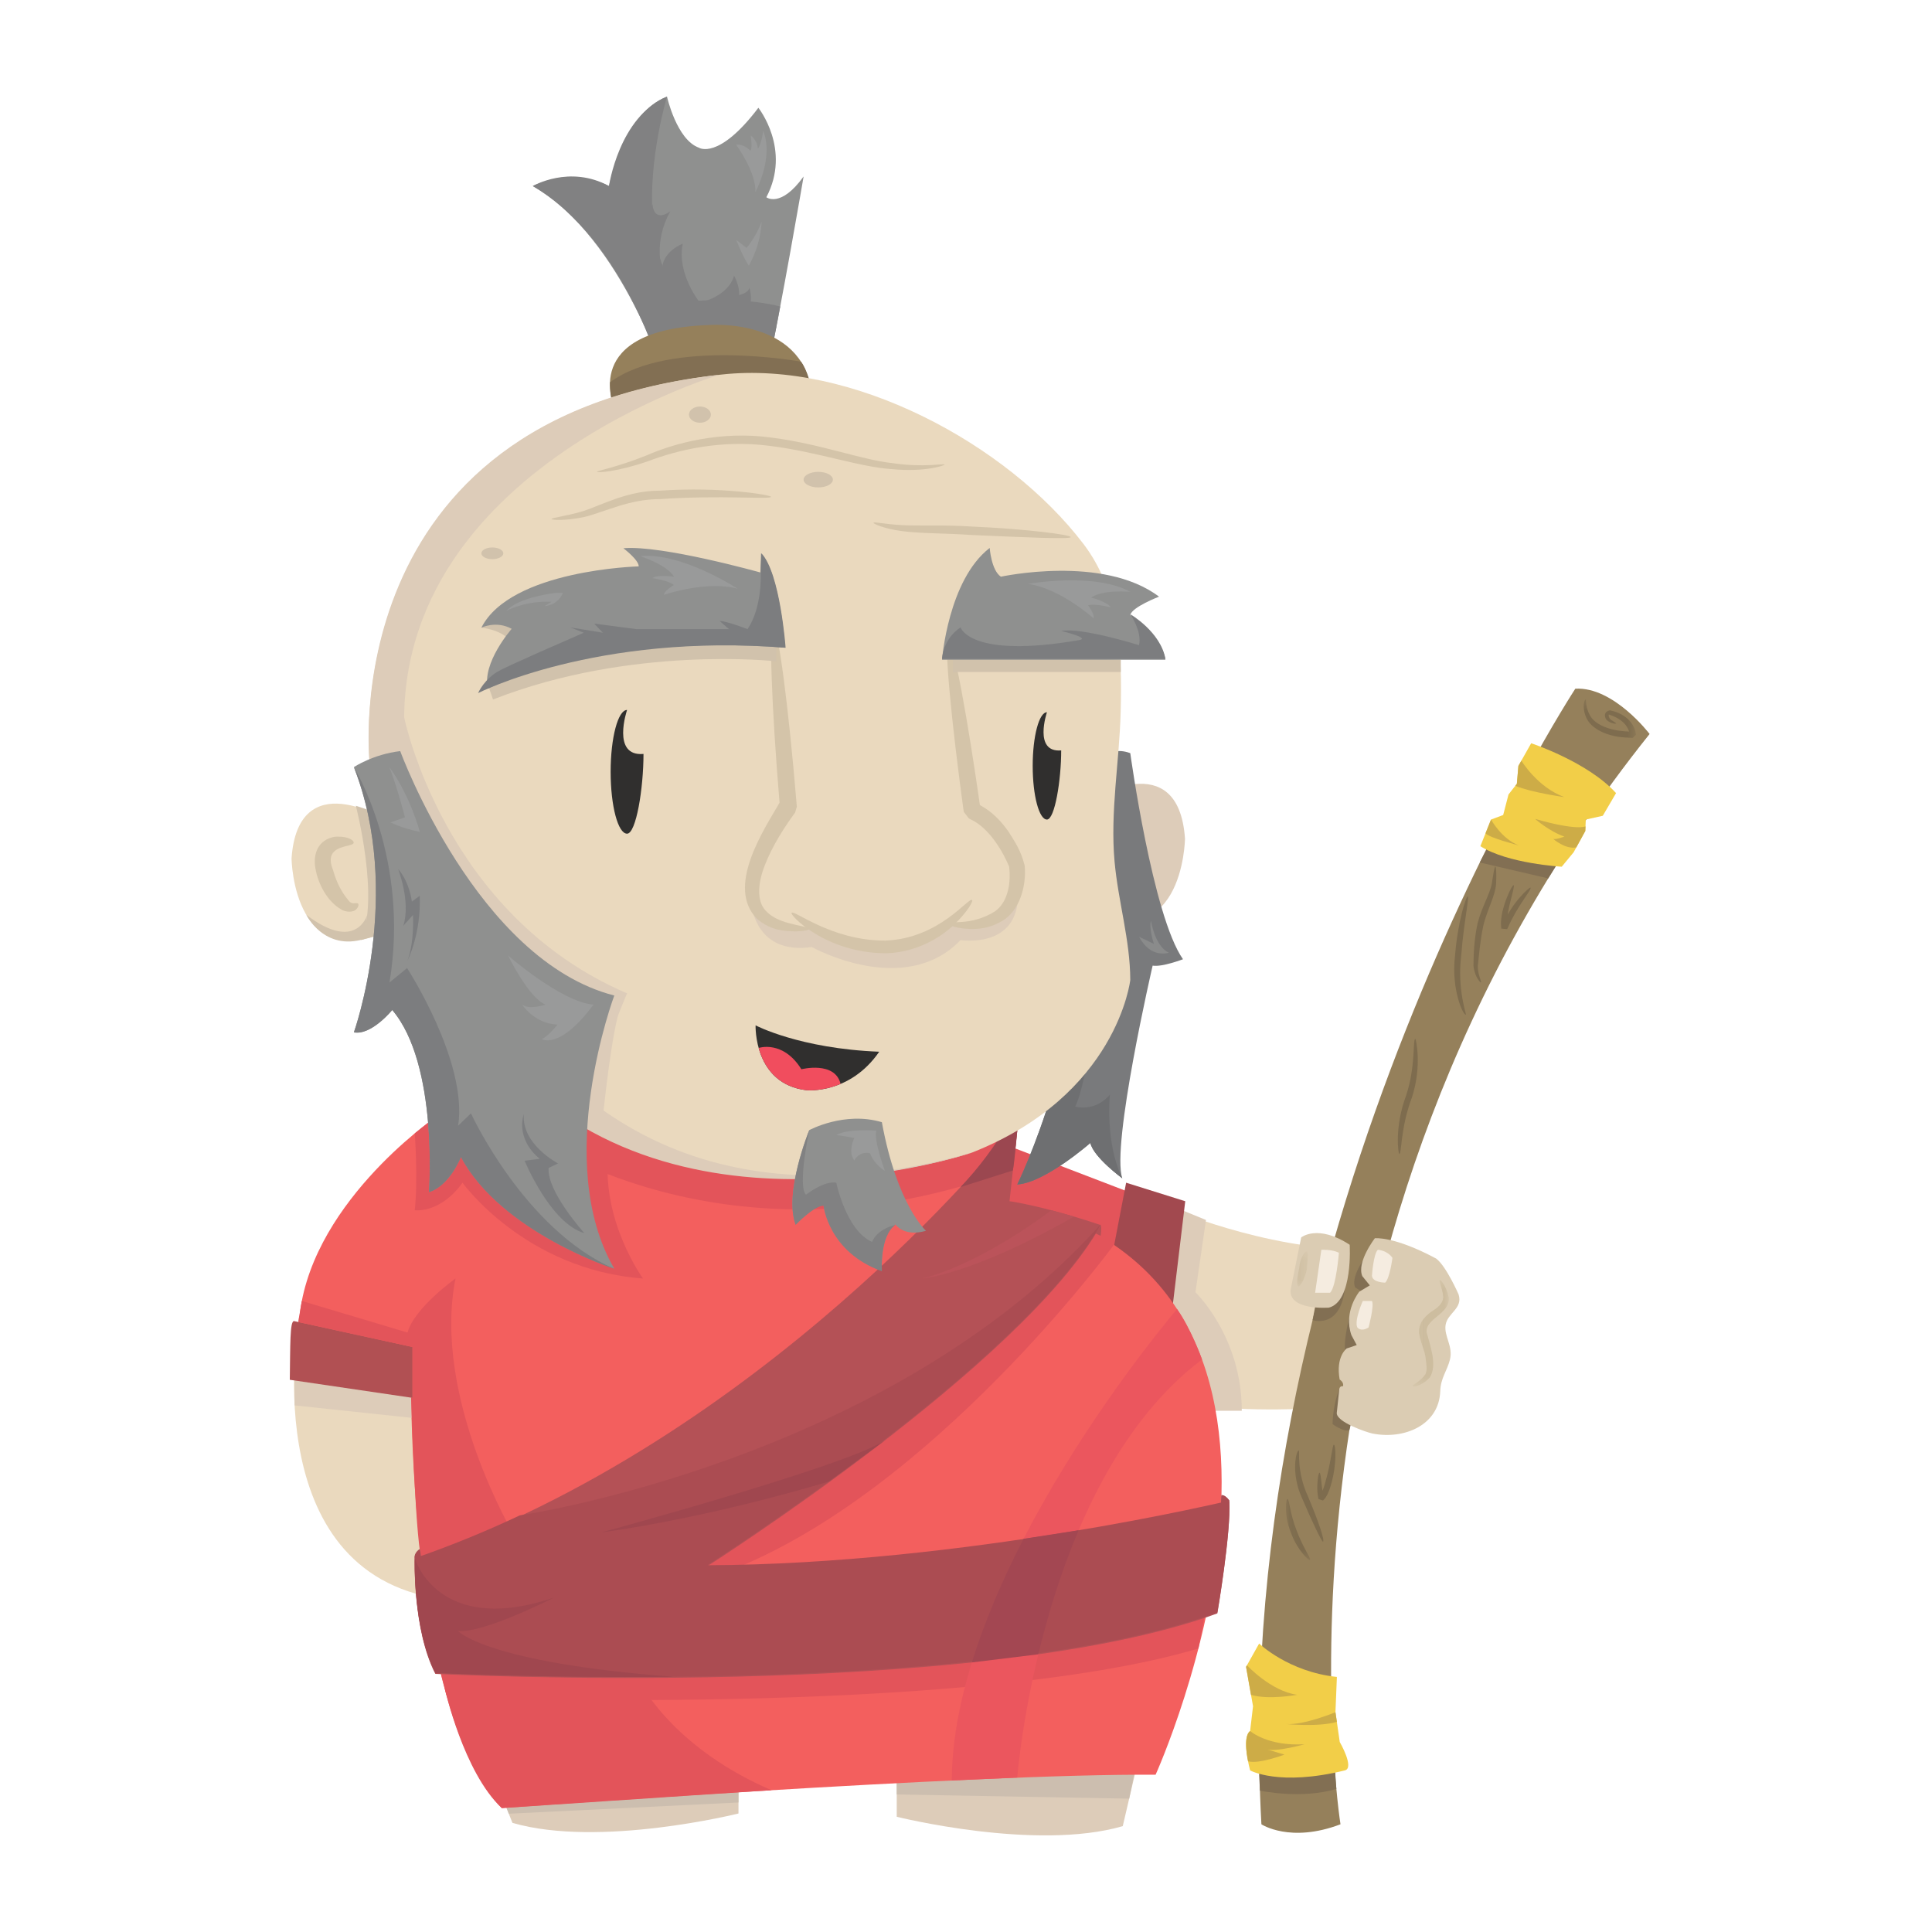 <svg width="200" height="200" viewBox="0 0 200 200" fill="none" xmlns="http://www.w3.org/2000/svg">
<path d="M30.946 136.378C30.946 136.378 26.349 161.861 44.709 165.372V138.887L30.946 136.378Z" fill="#EAD9BE"/>
<path d="M120.873 124.991C120.873 124.991 130.879 129.325 140.51 129.325L137.193 145.752C137.193 145.752 128.364 146.279 124.19 145.373L115.308 137.566L120.873 124.991Z" fill="#EAD9BE"/>
<path d="M76.447 182.78V187.732C76.447 187.732 62.078 191.324 53.049 188.703L51.496 184.819L76.447 182.78Z" fill="#DDCCB9"/>
<path d="M92.829 183.12V188.071C92.829 188.071 107.198 191.664 116.227 189.042L117.781 182.392L92.829 183.12Z" fill="#DDCCB9"/>
<path d="M124.842 126.291L123.753 133.776C123.753 133.776 128.553 138.357 128.549 146.041H125.316L120.998 134.405L121.671 124.994L124.842 126.291Z" fill="#DDCCB9"/>
<path d="M105.103 118.888L117.584 123.676L116.096 130.555L103.032 126.834L105.103 118.888Z" fill="#E3545A"/>
<path d="M116.577 122.433L122.696 124.351L121.125 137.415L114.262 134.521L116.577 122.433Z" fill="#A2494F"/>
<path d="M92.829 185.762L116.892 186.196L117.781 181.823L92.829 182.756V185.762Z" fill="#CCBEAF"/>
<path d="M76.447 186.592L52.67 187.755L51.496 184.656L76.447 182.78V186.592Z" fill="#CCBEAF"/>
<path d="M44.898 115.806C44.898 115.806 31.666 124.941 30.946 137.03C30.946 137.03 36.181 139.588 42.549 139.931C42.549 139.931 41.721 176.536 51.943 187.172C51.943 187.172 100.703 183.58 119.627 183.719C119.627 183.719 142.557 133.025 104.432 124.323L105.305 115.806C105.305 115.806 48.489 110.742 44.898 115.806Z" fill="#F35F5E"/>
<path d="M30.477 142.569L30.498 145.488L42.604 146.773L42.568 143.971L30.477 142.569Z" fill="#DDCCB9"/>
<path d="M42.702 139.441V144.705L30 142.834C30.054 139.28 30 136.757 30.434 136.757L42.702 139.441Z" fill="#B15053"/>
<path d="M75.415 162.638C96.582 154.452 115.308 128.862 115.308 128.862C115.308 128.862 113.627 127.401 112.552 127.579L71.942 161.176L71.446 164.539L75.415 162.638Z" fill="#E3545A"/>
<path d="M163.076 71.293C163.076 71.293 127.109 126.339 130.581 188.849C130.581 188.849 133.558 190.833 138.767 188.849C138.767 188.849 129.093 128.075 170.766 75.983C170.766 75.983 167.046 71.068 163.076 71.293Z" fill="#95805B"/>
<path d="M135.879 136.659C135.879 136.659 138.696 137.617 139.216 133.467L136.272 134.607L135.879 136.659Z" fill="#826F53"/>
<path d="M141.071 130.508C141.071 130.508 139.832 132.333 140.289 133.282L141.767 134.197L142.541 132.353L141.071 130.508Z" fill="#826F53"/>
<path d="M139.774 135.938C139.774 135.938 138.556 140.569 139.717 140.27C139.891 140.225 142.306 139.916 142.306 139.916L139.774 135.938Z" fill="#826F53"/>
<path d="M138.643 143.811C138.643 143.811 137.992 145.269 137.945 147.423C137.945 147.423 139.167 148.318 139.691 148.031L139.902 147.181L138.643 143.811Z" fill="#826F53"/>
<path d="M130.345 183.618L130.428 185.363C130.428 185.363 134.657 186.291 138.339 185.189L138.189 183.07L130.345 183.618Z" fill="#826F53"/>
<path d="M153.999 87.725L153.189 89.283L160.271 90.934L161.267 89.33L153.999 87.725Z" fill="#826F53"/>
<path d="M158.508 76.941C158.508 76.941 164.346 78.86 167.293 82.102L165.92 84.448L164.16 84.84L164.11 86.022L162.9 88.229L161.67 89.722C161.67 89.722 156.082 89.407 153.248 87.597L154.35 84.84L155.609 84.369L156.16 82.244L157.026 81.137L157.184 79.286L158.508 76.941Z" fill="#F2CE48"/>
<path d="M139.222 183.27C132.396 184.951 129.411 183.27 129.411 183.27C129.411 183.27 128.468 179.793 129.411 179.195L129.713 176.629L128.992 172.554L130.345 170.139C130.345 170.139 133.413 173.084 138.394 173.595L138.246 177.246L138.691 180.33C138.691 180.33 140.247 183.018 139.222 183.27Z" fill="#F2CE48"/>
<path d="M134.698 128.099C134.698 128.099 136.402 126.689 139.72 128.858C139.72 128.858 140.08 134.722 137.568 135.366C137.568 135.366 133.406 135.692 133.604 133.522L134.698 128.099Z" fill="#DBCCB3"/>
<path d="M148.682 130.293C144.302 127.941 142.324 128.184 142.324 128.184C142.324 128.184 140.417 130.653 141.026 132.105L141.801 133.061L140.716 133.712C140.716 133.712 139.033 135.753 139.9 138.217L140.448 139.241L139.409 139.592C139.409 139.592 138.252 140.425 138.681 142.809C138.681 142.809 139.143 143.079 139.028 143.503C139.028 143.503 138.682 143.435 138.643 143.811C138.643 143.811 138.383 146.25 138.383 146.255C138.306 147.204 141.49 148.281 142.072 148.397C145.327 149.048 148.975 147.558 149.096 144C149.142 142.639 149.789 141.946 150.095 140.76C150.453 139.376 149.463 138.323 149.648 137.157C149.844 135.916 151.456 135.469 150.994 134.001C150.994 134.001 149.726 131.09 148.682 130.293Z" fill="#DBCCB3"/>
<path d="M54.496 117.278C54.496 117.278 75.087 132.226 104.867 121.04L105.539 114.961C105.539 114.961 74.175 125.546 58.795 110.828L54.496 117.278Z" fill="#E3545A"/>
<path d="M53.252 158.983C53.252 158.983 44.709 144.671 47.153 132.352C47.153 132.352 42.887 135.387 42.185 137.945L31.246 134.675L30.871 136.852L42.702 139.441V144.705H42.558C42.558 144.705 42.983 158.73 43.587 161.176L53.252 158.983Z" fill="#E3545A"/>
<path d="M45.647 173.307L46.287 175.691C46.287 175.691 99.822 177.85 124.058 170.652L124.861 166.404C124.861 166.404 52.614 173.207 45.647 173.307Z" fill="#E3545A"/>
<path d="M103.885 117.83C103.885 117.83 78.983 148.973 42.931 161.406C42.931 161.406 42.702 168.694 45.064 173.28C45.064 173.28 101.159 176.136 126.019 167.02C126.019 167.02 127.436 158.745 127.259 155.444C127.259 155.444 99.874 162.033 73.219 162.135C73.219 162.135 105.865 141.33 113.956 126.827C113.956 126.827 109.03 125.092 104.506 124.34L105.305 117.043L103.885 117.83Z" fill="#B45156"/>
<path d="M113.956 126.827C114.074 127.075 113.939 127.929 113.939 127.929L113.378 127.672L113.956 126.827Z" fill="#B45156"/>
<path d="M126.444 154.881C126.444 154.881 126.792 154.798 127.259 155.444L126.41 155.673L126.444 154.881Z" fill="#B45156"/>
<path d="M43.457 160.447C43.457 160.447 42.822 160.82 42.931 161.406L43.599 161.319L43.457 160.447Z" fill="#B45156"/>
<path d="M121.848 135.517C121.848 135.517 98.65 162.517 98.524 184.315L105.305 184.009C105.305 184.009 107.679 153.362 124.434 140.731C124.434 140.731 123.249 137.45 121.848 135.517Z" fill="#EB565E"/>
<path d="M99.437 122.884C99.437 122.884 101.707 120.56 103.512 117.671L105.359 116.507C105.359 116.507 105.01 120.447 104.853 121.166L99.437 122.884Z" fill="#9B4750"/>
<path d="M136.785 129.38C136.785 129.38 137.861 129.31 138.602 129.686C138.602 129.686 138.322 133.207 137.694 133.822H136.142L136.785 129.38Z" fill="#F5ECE0"/>
<path d="M157.491 78.743C157.491 78.743 159.154 81.506 161.943 82.515C161.943 82.515 158.56 82.053 156.862 81.347L157.026 81.137L157.184 79.286L157.491 78.743Z" fill="#CDAC47"/>
<path d="M164.13 85.546C164.13 85.546 163.289 86.025 158.914 84.775C158.914 84.775 160.387 86.068 161.943 86.602C161.943 86.602 161.078 86.939 160.789 86.843C160.789 86.843 162.006 87.935 163.176 87.725L164.11 86.022L164.13 85.546Z" fill="#CDAC47"/>
<path d="M154.35 84.839C154.35 84.839 155.446 86.843 157.228 87.516C157.228 87.516 154.177 86.742 153.781 86.263L154.35 84.839Z" fill="#CDAC47"/>
<path d="M129.084 172.391C129.084 172.391 131.562 175.073 134.282 175.445C134.282 175.445 131.311 176.004 129.503 175.445L128.992 172.555L129.084 172.391Z" fill="#CDAC47"/>
<path d="M138.246 177.246C138.246 177.246 135 178.609 133.139 178.47C133.139 178.47 136.471 178.805 138.39 178.247L138.246 177.246Z" fill="#CDAC47"/>
<path d="M129.411 179.195C129.411 179.195 131.248 180.808 135.052 180.559C135.052 180.559 132.385 181.325 131.228 181.118L132.888 181.612L132.964 181.635C132.964 181.635 130.287 182.657 129.197 182.322C129.197 182.322 128.623 179.857 129.411 179.195Z" fill="#CDAC47"/>
<mask id="mask0_106_349" style="mask-type:luminance" maskUnits="userSpaceOnUse" x="133" y="72" width="37" height="90">
<path d="M133.117 72.409H169.372V161.475H133.117V72.409Z" fill="white"/>
</mask>
<g mask="url(#mask0_106_349)">
<g opacity="0.78">
<path d="M151.755 105.031C151.505 105.218 150.193 102.434 150.627 98.915C150.895 95.437 151.786 92.748 151.941 92.794C152.123 92.837 151.518 95.564 151.258 98.96C150.849 102.405 151.797 104.979 151.755 105.031Z" fill="#77664A"/>
<path d="M154.808 89.722C154.867 89.748 154.937 90.389 154.869 91.563C154.772 92.741 153.965 94.161 153.572 95.737C153.224 97.334 153.096 98.937 152.982 99.99C152.967 100.996 153.453 101.677 153.278 101.711C153.285 101.694 152.68 101.25 152.535 100C152.541 98.829 152.586 97.325 152.958 95.586C153.404 93.849 154.238 92.556 154.429 91.484C154.598 90.436 154.698 89.69 154.808 89.722Z" fill="#77664A"/>
<path d="M158.428 91.883C158.646 92.026 157.123 93.676 156.105 96.001L156.056 96.109L156.031 96.163L156.025 96.177L156.022 96.183L156.021 96.185C156.565 96.236 155.278 96.118 155.411 96.129L155.411 96.125L155.408 96.091L155.39 95.823C155.37 95.644 155.374 95.473 155.393 95.309C155.407 94.973 155.477 94.669 155.53 94.375C155.672 93.8 155.834 93.297 156.003 92.89C156.333 92.072 156.614 91.605 156.692 91.635C156.777 91.668 156.642 92.194 156.428 93.028C156.317 93.444 156.205 93.941 156.102 94.488C156.069 94.762 156.014 95.05 156.012 95.342C155.998 95.49 155.998 95.637 156.017 95.779L156.033 95.998L156.035 96.026L156.035 96.029C156.167 96.043 154.881 95.923 155.426 95.973L155.427 95.971L155.43 95.964L155.436 95.949L155.462 95.891L155.515 95.773C156.649 93.22 158.368 91.83 158.428 91.883Z" fill="#77664A"/>
<path d="M144.868 119.459C144.739 119.501 144.345 116.645 145.556 113.424C146.587 110.342 146.217 107.527 146.522 107.552C146.557 107.525 147.243 110.304 146.154 113.63C144.982 116.729 145.09 119.461 144.868 119.459Z" fill="#77664A"/>
<path d="M136.949 159.591C136.838 159.606 135.881 157.663 134.796 155.105C133.585 152.514 134.193 150.018 134.469 150.165C134.532 150.216 134.23 152.356 135.386 154.878C136.443 157.366 137.183 159.529 136.949 159.591Z" fill="#77664A"/>
<path d="M135.607 161.463C135.491 161.602 134.289 160.465 133.62 158.626C132.902 156.802 133.109 155.139 133.292 155.179C133.461 155.203 133.535 156.677 134.212 158.404C134.847 160.144 135.728 161.339 135.607 161.463Z" fill="#77664A"/>
<path d="M167.294 74.897C167.281 74.931 167.099 74.931 166.786 74.815C166.635 74.745 166.432 74.681 166.252 74.444C166.105 74.2 165.985 73.674 166.666 73.532C167.231 73.657 167.935 73.891 168.542 74.459C168.841 74.741 169.101 75.112 169.245 75.555C169.28 75.666 169.31 75.78 169.327 75.902L169.339 75.998L169.343 76.053L169.343 76.061L169.343 76.066C169.2 76.207 169.662 75.755 169.024 76.384L169.014 76.383L168.994 76.382L168.834 76.374L168.181 76.339C166.443 76.239 164.724 75.484 164.208 74.285C163.703 73.134 164.075 72.368 164.13 72.411C164.233 72.411 164.075 73.162 164.601 74.072C165.112 75.004 166.573 75.6 168.235 75.709L168.854 75.746L169.006 75.755L169.025 75.756L169.034 75.757C168.398 76.386 168.858 75.931 168.716 76.072V76.071L168.716 76.07L168.715 76.047L168.708 75.989L168.654 75.739C168.553 75.406 168.363 75.11 168.131 74.872C167.665 74.393 167.062 74.131 166.551 73.964C166.479 74.032 166.562 74.459 166.9 74.597C167.151 74.767 167.312 74.85 167.294 74.897Z" fill="#77664A"/>
<path d="M138.078 149.556C138.265 149.541 138.432 151.503 137.756 153.804C137.672 154.092 137.565 154.37 137.444 154.638C137.372 154.772 137.317 154.902 137.219 155.032C137.173 155.096 137.134 155.159 137.063 155.223L136.965 155.315L136.953 155.326L136.95 155.329C137.361 155.463 136.388 155.149 136.488 155.18L136.488 155.178L136.487 155.172L136.482 155.147L136.473 155.097C136.359 154.557 136.357 154.089 136.37 153.699C136.406 152.922 136.513 152.457 136.594 152.457C136.688 152.457 136.739 152.936 136.817 153.684C136.86 154.056 136.912 154.499 137.035 154.942L137.045 154.985L137.05 155.006L137.051 155.011L137.052 155.013C137.152 155.046 136.18 154.731 136.591 154.863L136.593 154.862L136.597 154.856L136.635 154.811C136.662 154.79 136.69 154.739 136.718 154.694C136.779 154.612 136.826 154.489 136.881 154.381C136.978 154.145 137.072 153.891 137.151 153.619C137.794 151.433 137.917 149.557 138.078 149.556Z" fill="#77664A"/>
</g>
</g>
<path d="M51.943 187.172C47.981 183.478 46.041 174.776 46.041 174.776H66.648C66.648 174.776 70.116 181.151 79.875 185.322C79.875 185.322 66.358 186.196 51.943 187.172Z" fill="#E3545A"/>
<path d="M113.959 126.726C105.868 141.23 73.222 162.034 73.222 162.034C99.877 161.932 127.262 155.343 127.262 155.343C127.439 158.645 126.022 166.919 126.022 166.919C101.162 176.036 45.067 173.18 45.067 173.18C42.705 168.594 42.934 161.305 42.934 161.305C46.689 160.01 50.323 158.513 53.82 156.868C53.82 156.868 91.809 151.317 113.959 126.726Z" fill="#AB4C52"/>
<path d="M126.447 154.781C126.447 154.781 126.795 154.698 127.262 155.343L126.413 155.573L126.447 154.781Z" fill="#AB4C52"/>
<path d="M43.46 160.346C43.46 160.346 42.825 160.72 42.934 161.305L43.602 161.219L43.46 160.346Z" fill="#AB4C52"/>
<path d="M91.606 149.11L85.809 153.362C85.809 153.362 74.127 156.99 62.182 158.652C62.182 158.652 87.507 151.807 91.606 149.11Z" fill="#A0474F"/>
<path d="M108.83 125.283C108.83 125.283 101.872 130.693 95.505 132.352C95.505 132.352 100.729 131.925 111.181 125.94L108.83 125.283Z" fill="#BB535A"/>
<path d="M69.767 173.58C55.708 173.721 45.075 173.18 45.075 173.18C42.713 168.594 42.941 161.305 42.941 161.305C42.941 161.305 45.29 169.471 57.37 165.372C57.37 165.372 50.114 169.079 47.408 168.844C47.408 168.844 50.361 172.136 69.767 173.58Z" fill="#A0474F"/>
<path d="M126.455 154.781C126.455 154.781 126.802 154.698 127.27 155.343L126.42 155.573L126.455 154.781Z" fill="#AB4C52"/>
<path d="M107.485 171.253C108.437 167.307 109.78 162.833 111.659 158.415L105.959 159.296C103.851 163.383 101.955 167.726 100.605 172.095L107.485 171.253Z" fill="#A34752"/>
<path d="M42.935 117.325C42.935 117.325 43.285 122.012 42.935 125.283C42.935 125.283 45.563 125.656 47.878 122.433C47.878 122.433 54.328 131.437 66.565 132.352C66.565 132.352 62.328 126.546 62.958 119.695L45.42 115.339L42.935 117.325Z" fill="#E3545A"/>
<mask id="mask1_106_349" style="mask-type:luminance" maskUnits="userSpaceOnUse" x="146" y="132" width="4" height="12">
<path d="M146.212 132.487H149.981V143.525H146.212V132.487Z" fill="white"/>
</mask>
<g mask="url(#mask1_106_349)">
<g opacity="0.41">
<path d="M146.223 143.518C146.104 143.386 146.969 143.095 147.536 142.297C147.785 141.894 147.661 141.231 147.57 140.48C147.451 139.723 147.093 139.092 146.894 138.001C146.812 136.807 147.77 136.038 148.381 135.647C149.031 135.228 149.379 134.792 149.407 134.282C149.323 133.323 148.88 132.498 149.078 132.487C149.11 132.529 149.66 132.926 149.971 134.282C150.164 136.04 147.497 136.475 147.691 137.948C148.086 139.433 148.798 141.329 148.012 142.6C147.038 143.612 146.24 143.53 146.223 143.518Z" fill="#B7A681"/>
</g>
</g>
<mask id="mask2_106_349" style="mask-type:luminance" maskUnits="userSpaceOnUse" x="134" y="129" width="2" height="5">
<path d="M134.275 129.557H135.389V133.162H134.275V129.557Z" fill="white"/>
</mask>
<g mask="url(#mask2_106_349)">
<g opacity="0.41">
<path d="M134.464 133.159C134.138 133.222 134.291 132.107 134.491 131.306C134.54 130.314 135.104 129.413 135.304 129.576C135.469 129.723 135.356 130.358 135.28 131.43C134.994 132.612 134.618 133.06 134.464 133.159Z" fill="#B7A681"/>
</g>
</g>
<path d="M142.641 129.374C142.641 129.374 143.605 129.432 144.145 130.213C144.145 130.213 143.875 132.333 143.393 132.779C143.393 132.779 142.063 132.779 142.025 132.054C142.025 132.054 142.179 129.764 142.641 129.374Z" fill="#F5ECE0"/>
<path d="M141.077 134.675C141.077 134.675 140.167 136.696 140.51 137.415C140.51 137.415 140.878 137.923 141.675 137.415C141.675 137.415 142.283 135.154 142.025 134.675H141.077Z" fill="#F5ECE0"/>
<path d="M112.863 82.834C112.863 82.834 121.993 77.059 122.67 86.815C122.67 86.815 122.5 99.883 111.342 93.625L112.863 82.834Z" fill="#DDCCB9"/>
<path d="M114.856 77.967C114.856 77.967 115.683 77.471 117.006 77.967C117.006 77.967 119.321 94.835 122.463 99.3C122.463 99.3 120.314 100.127 119.321 99.962C119.321 99.962 115.021 118.53 116.179 121.979C116.179 121.979 113.203 119.807 112.872 118.318C112.872 118.318 108.156 122.452 105.305 122.617C105.305 122.617 112.872 107.404 112.21 89.544L114.856 77.967Z" fill="#797A7C"/>
<path d="M69.048 39.767C69.048 39.767 64.583 24.718 55.157 19.261C55.157 19.261 59.024 17.276 63.044 19.261C63.044 19.261 64.583 11.654 69.048 10C69.048 10 70.041 14.465 72.356 15.292C72.356 15.292 74.372 16.615 78.506 11.158C78.506 11.158 81.947 15.457 79.333 20.418C79.333 20.418 80.81 21.576 83.19 18.268C83.19 18.268 80.81 32.16 79.333 38.94L69.048 39.767Z" fill="#8F908F"/>
<path d="M116.179 121.979C116.179 121.979 113.203 119.807 112.872 118.318C112.872 118.318 108.156 122.452 105.305 122.617C105.305 122.617 112.872 107.404 112.21 89.544L114.856 77.967C114.856 77.967 114.159 108.602 111.304 114.556C111.304 114.556 113.307 115.167 114.897 113.322C114.897 113.322 114.37 118.259 116.179 121.979Z" fill="#6E6F71"/>
<path d="M67.539 31.724C67.539 31.724 74.673 30.223 80.772 31.724L80.151 34.959H69.039L67.539 31.724Z" fill="#818182"/>
<path d="M69.048 10C69.048 10 61.314 35.451 80.359 33.888L79.983 35.24C79.983 35.24 69.379 35.178 67.519 35.86C67.519 35.86 63.633 24.181 55.157 19.261C55.157 19.261 58.951 17.028 63.044 19.261C63.044 19.261 64.061 12.096 69.048 10Z" fill="#818182"/>
<path d="M67.048 22.107C65.649 25.599 69.656 32.026 69.656 32.026L77.587 31.607C77.927 31.001 77.587 29.79 77.587 29.79C77.415 30.396 76.502 30.535 76.502 30.535C76.595 29.604 75.989 28.533 75.989 28.533C75.384 30.722 72.456 31.327 72.456 31.327C72.456 31.327 70.028 28.347 70.68 25.227C70.68 25.227 68.538 26.018 68.538 27.928C68.538 27.928 67.596 25.041 69.394 21.874C69.394 21.874 67.75 23.178 67.539 21.129L67.048 22.107Z" fill="#818182"/>
<path d="M63.591 42.082C63.591 42.082 59.953 34.144 73.348 33.648C73.348 33.648 82.984 32.821 84.037 40.594L63.591 42.082Z" fill="#95805B"/>
<path d="M63.591 42.069L84.037 40.581C83.937 39.847 83.519 38.203 82.916 37.439C82.916 37.439 69.394 34.959 63.145 39.576C63.145 39.576 63.11 41.496 63.591 42.069Z" fill="#826F53"/>
<path d="M38.262 78.799C38.262 78.799 34.486 43.24 74.671 38.775C88.175 37.274 104.246 45.931 112.156 56.304C115.966 61.302 116.165 67.644 116.013 73.669C115.883 78.816 114.911 84.042 115.381 89.205C115.759 93.356 116.993 97.302 117.006 101.45C117.006 101.45 115.683 113.357 100.634 119.31C100.634 119.31 67.725 130.39 50.114 107.403C50.114 107.403 42.039 99.474 38.262 78.799Z" fill="#EAD9BE"/>
<path d="M39.988 84.887C39.988 84.887 30.858 79.112 30.181 88.868C30.181 88.868 30.35 101.936 41.509 95.678L39.988 84.887Z" fill="#EAD9BE"/>
<path d="M63.918 105.337C63.918 105.337 64.025 104.908 64.914 102.831C45.935 94.703 41.837 74.24 41.837 74.24L40.312 75.222L41.212 81.137C41.212 81.137 54.409 101.715 63.918 105.337Z" fill="#DDCCB9"/>
<path d="M77.853 93.923C77.853 93.923 78.356 98.855 84.036 98.036C84.036 98.036 93.607 103.383 99.437 97.319C99.437 97.319 105.001 98.201 105.359 93.182C105.359 93.182 100.634 98.036 98.639 95.234C98.639 95.234 92.123 101.303 84.036 95.911C84.036 95.911 81.287 97.465 77.853 93.923Z" fill="#DDCCB9"/>
<path d="M60.443 116.626L62.217 117.512C62.217 117.512 63.009 109.057 63.918 105.337L63.591 103.269C63.591 103.269 58.541 113.237 60.443 116.626Z" fill="#DDCCB9"/>
<path d="M100.634 119.311C100.634 119.311 67.725 130.565 50.114 107.579C50.114 107.579 42.039 99.649 38.262 78.974C38.262 78.974 34.297 43.261 74.482 38.796C74.482 38.796 35.591 50.264 42.702 82.184C42.702 82.184 51.492 133.133 100.634 119.311Z" fill="#DDCCB9"/>
<path d="M36.838 83.412C36.838 83.412 39.34 93.084 37.349 97.319L39.612 96.709L39.352 84.254L36.838 83.412Z" fill="#D1C2AC"/>
<path d="M41.431 77.754C41.431 77.754 49.369 99.418 63.591 103.056C63.591 103.056 57.142 120.254 63.591 131.335C63.591 131.335 51.85 127.531 47.716 119.758C47.716 119.758 46.558 122.735 44.408 123.396C44.408 123.396 45.4 110.167 40.604 104.544C40.604 104.544 38.455 107.19 36.636 106.86C36.636 106.86 41.762 92.472 36.636 79.408C36.636 79.408 38.62 78.085 41.431 77.754Z" fill="#8F908F"/>
<path d="M83.766 96.159C83.766 96.266 83.258 96.407 82.308 96.419C81.396 96.38 79.86 96.413 78.358 95.111C75.14 91.828 79.014 85.989 80.698 83.097C79.867 73.113 79.582 64.986 80.064 64.946C80.544 64.906 81.609 72.968 82.441 82.952L82.479 83.419L82.484 83.477L82.486 83.506L82.487 83.513C82.648 82.972 82.268 84.259 82.305 84.128L82.298 84.137L82.235 84.221L82.103 84.398L81.591 85.125C81.259 85.613 80.946 86.105 80.654 86.595C80.068 87.575 79.574 88.554 79.2 89.505C78.439 91.4 78.317 93.265 79.247 94.251C80.164 95.264 81.544 95.538 82.379 95.743C83.255 95.933 83.768 96.025 83.766 96.159Z" fill="#D4C4A9"/>
<path d="M100.634 93.182C100.755 93.275 100.191 94.359 98.761 95.727C97.366 97.075 94.809 98.617 91.68 98.681C85.321 98.642 81.662 94.603 81.947 94.505C82.128 94.092 86.028 97.391 91.641 97.37C97.318 97.164 100.35 92.735 100.634 93.182Z" fill="#D4C4A9"/>
<path d="M98.181 66.263C98.42 66.23 98.918 68.227 99.53 71.484C99.836 73.112 100.171 75.055 100.516 77.217C100.688 78.297 100.863 79.433 101.039 80.61C101.126 81.199 101.214 81.799 101.302 82.407L101.433 83.327L101.498 83.791L101.499 83.799C101.613 83.951 100.506 82.504 100.979 83.118L100.994 83.126L101.025 83.14L101.087 83.17L101.21 83.23L101.456 83.352C102.755 84.042 103.695 85.078 104.42 86.121C105.149 87.277 105.667 88.043 106.074 89.596C106.287 91.882 105.448 94.382 103.702 95.36C102.042 96.334 100.529 96.203 99.598 96.103C98.643 95.964 98.155 95.723 98.181 95.609C98.125 95.259 100.505 95.926 103.007 94.337C104.18 93.506 104.699 91.755 104.467 89.716C103.875 88.271 102.495 85.843 100.642 84.899L100.464 84.812L100.376 84.767L100.332 84.745L100.31 84.734L100.299 84.728C100.768 85.339 99.653 83.893 99.768 84.039L99.767 84.032L99.703 83.567L99.579 82.647C99.497 82.037 99.418 81.436 99.342 80.846C99.19 79.665 99.049 78.525 98.92 77.438C98.663 75.265 98.455 73.304 98.306 71.654C98.007 68.354 97.942 66.296 98.181 66.263Z" fill="#D4C4A9"/>
<path d="M49.831 64.979C49.831 64.979 51.8 65.15 52.75 66.263L53.605 64.946C53.605 64.946 50.806 63.628 49.831 64.979Z" fill="#D1C2AC"/>
<path d="M80.343 68.458C80.343 68.458 65.385 66.776 51.04 72.411L50.507 70.891C50.507 70.891 59.867 63.21 80.343 66.301V68.458Z" fill="#D1C2AC"/>
<path d="M98.638 69.56H116.024V68.299L98.638 67.661V69.56Z" fill="#D1C2AC"/>
<path d="M81.287 67.053C81.287 67.053 80.734 59.338 78.784 57.28L78.711 59.263C78.711 59.263 68.517 56.404 64.532 56.753C64.532 56.753 66.142 57.971 66.118 58.632C66.118 58.632 52.866 58.969 49.831 64.979C49.831 64.979 51.349 64.208 52.971 65.096C52.971 65.096 49.862 68.621 50.507 71.293C50.507 71.293 61.673 65.5 81.287 67.053Z" fill="#8F908F"/>
<path d="M97.519 68.299C97.519 68.299 98.154 60.031 102.453 56.723C102.453 56.723 102.619 59.038 103.611 59.7C103.611 59.7 114.195 57.385 119.983 61.767C119.983 61.767 117.172 62.842 117.006 63.669C117.006 63.669 120.148 65.488 120.644 68.299H97.519Z" fill="#8F908F"/>
<path d="M66.615 78.048C66.615 79.816 66.425 81.879 66.118 83.5C65.809 85.122 65.384 86.302 64.914 86.302C63.975 86.302 63.213 83.434 63.213 79.898C63.213 76.361 63.975 73.494 64.914 73.494C64.914 73.494 63.264 78.337 66.615 78.048Z" fill="#302F2E"/>
<path d="M109.854 77.682C109.854 79.215 109.689 81.004 109.422 82.409C109.156 83.816 108.786 84.839 108.379 84.839C107.564 84.839 106.904 82.353 106.904 79.286C106.904 76.219 107.564 73.733 108.379 73.733C108.379 73.733 106.948 77.932 109.854 77.682Z" fill="#302F2E"/>
<path d="M91.017 108.874C82.757 108.548 78.218 106.144 78.218 106.144C78.218 106.144 77.996 112.233 83.525 112.863C83.525 112.863 87.984 113.284 91.017 108.874Z" fill="#302F2E"/>
<path d="M87.018 112.205C85.102 113.012 83.525 112.863 83.525 112.863C80.302 112.496 79.033 110.273 78.535 108.483C78.535 108.483 81.047 107.629 82.96 110.689C82.96 110.689 86.431 109.806 87.018 112.205Z" fill="#F14D5E"/>
<path d="M37.045 93.517C37.125 93.575 37.177 93.799 36.901 94.105C36.629 94.472 35.758 94.467 35.263 94.107C34.219 93.507 33.247 92.175 32.794 90.538C32.58 89.719 32.424 88.779 32.876 87.86C33.354 86.922 34.304 86.626 34.871 86.606C36.079 86.573 36.652 87.015 36.608 87.228C36.65 87.777 33.326 87.282 34.481 90.077C34.836 91.406 35.459 92.479 36.009 93.121C36.418 93.741 36.763 93.401 37.045 93.517Z" fill="#D4C4A9"/>
<path d="M91.291 116.168C87.404 115.011 83.766 116.995 83.766 116.995C83.766 116.995 81.125 123.445 82.363 126.752C82.363 126.752 84.262 124.768 85.254 124.768C85.254 124.768 85.751 129.563 91.291 131.548C91.291 131.548 91.043 127.91 92.696 126.752C92.696 126.752 93.546 128.074 95.861 127.413C95.861 127.413 92.862 124.768 91.291 116.168Z" fill="#8F908F"/>
<path d="M38.015 94.704C38.015 94.704 36.897 98.657 31.712 94.704C31.712 94.704 33.547 98.478 37.712 97.201L38.015 94.704Z" fill="#D1C2AC"/>
<path d="M63.591 131.35C63.591 131.35 51.85 127.547 47.716 119.774C47.716 119.774 46.558 122.751 44.408 123.412C44.408 123.412 45.4 110.182 40.604 104.56C40.604 104.56 38.455 107.206 36.636 106.875C36.636 106.875 41.762 92.488 36.636 79.423C36.636 79.423 42.462 88.845 40.32 101.706L42.139 100.213C42.139 100.213 48.423 109.866 47.431 116.528L48.754 115.254C48.754 115.254 54.248 127.259 63.591 131.35Z" fill="#7C7D7F"/>
<path d="M92.696 126.8C91.043 127.958 91.291 131.595 91.291 131.595C85.751 129.611 85.255 124.816 85.255 124.816C84.262 124.816 82.363 126.8 82.363 126.8C81.125 123.492 83.766 117.043 83.766 117.043C83.766 117.043 82.545 122.781 83.433 123.676C83.433 123.676 85.335 122.185 86.575 122.434C86.575 122.434 87.581 127.379 90.282 128.567C90.282 128.567 90.647 127.308 92.696 126.8Z" fill="#818182"/>
<path d="M65.887 65.129L61.508 64.553L62.407 65.499L59.028 64.946L60.43 65.499C52.011 69.167 51.802 69.375 51.802 69.375C50.168 70.175 49.49 71.75 49.49 71.75C49.49 71.75 61.71 65.5 81.325 67.053C81.325 67.053 80.772 59.338 78.822 57.28L78.749 59.263C78.749 59.263 78.945 62.827 77.386 65.129C77.386 65.129 75.218 64.285 74.499 64.287L75.469 65.129H65.887Z" fill="#7C7D7F"/>
<path d="M76.357 60.943C76.357 60.943 70.531 57.136 66.285 57.575C66.285 57.575 69.023 58.443 69.782 59.702C69.782 59.702 68.073 59.442 67.539 59.843C67.539 59.843 69.247 60.103 69.766 60.563C69.766 60.563 68.781 61.112 68.715 61.579C68.715 61.579 73.119 60.062 76.357 60.943Z" fill="#999A9A"/>
<path d="M57.532 61.373C57.532 61.373 53.715 61.791 52.415 63.233C52.415 63.233 54.4 62.148 57.097 62.303L56.384 62.737C56.384 62.737 57.687 62.737 58.276 61.373H57.532Z" fill="#999A9A"/>
<path d="M111.711 66.263C112.951 66.049 109.855 65.317 109.855 65.317C111.967 64.92 117.913 66.788 117.913 66.788C118.243 65.365 117.006 63.582 117.006 63.582C117.006 63.582 120.148 65.401 120.644 68.212H97.519C97.519 68.212 97.582 66.163 99.437 64.946C99.437 64.946 100.383 68.218 111.711 66.263Z" fill="#7C7D7F"/>
<path d="M106.417 60.447C106.417 60.447 113.266 59.208 117.006 61.266C117.006 61.266 114.146 60.999 112.957 61.864C112.957 61.864 114.632 62.289 114.968 62.867C114.968 62.867 113.293 62.441 112.636 62.663C112.636 62.663 113.329 63.552 113.208 64.008C113.208 64.008 109.743 60.896 106.417 60.447Z" fill="#999A9A"/>
<path d="M54.307 120.159C54.307 120.159 56.992 126.666 60.489 127.649C60.489 127.649 56.577 123.313 56.797 120.903L57.767 120.438C57.767 120.438 53.986 118.479 54.223 115.339C54.223 115.339 53.274 117.811 55.874 119.958L54.307 120.159Z" fill="#7C7D7F"/>
<path d="M41.212 89.97C41.212 89.97 42.539 93.311 41.756 95.829L42.752 94.718C42.752 94.718 42.918 97.459 42.189 99.435C42.189 99.435 43.604 96.68 43.451 92.735L42.638 93.329C42.638 93.329 42.41 91.31 41.212 89.97Z" fill="#7C7D7F"/>
<path d="M61.438 103.997C58.131 103.749 52.591 98.913 52.591 98.913C52.591 98.913 54.741 103.336 56.477 103.997C56.477 103.997 54.773 104.576 54.054 103.997C54.054 103.997 55.32 105.981 57.718 106.064C57.718 106.064 56.611 107.44 56.064 107.553C56.064 107.553 57.883 108.781 61.438 103.997Z" fill="#999A9A"/>
<path d="M40.312 79.424C40.312 79.424 42.233 81.858 43.463 86.12C41.21 85.625 40.66 85.195 40.416 85.145L41.925 84.607C41.925 84.607 41.041 81.243 40.312 79.424Z" fill="#999A9A"/>
<path d="M119.153 95.321C119.153 95.321 119.532 97.944 120.998 98.622C120.998 98.622 119.153 99.29 117.913 96.972L119.455 97.713C119.455 97.713 118.905 96.072 119.153 95.321Z" fill="#8A8B8B"/>
<path d="M90.709 117.043C90.709 117.043 87.65 116.806 86.575 117.512C86.575 117.512 86.988 117.512 88.433 117.811C88.433 117.811 87.733 119.211 88.435 120.121C88.435 120.121 88.947 119.107 90.076 119.393C90.076 119.393 90.401 120.461 91.606 121.209C91.606 121.209 90.441 118.1 90.709 117.043Z" fill="#999A9A"/>
<path d="M97.779 48.102C97.818 48.169 95.77 48.895 92.393 48.568C89.012 48.372 84.608 46.761 79.665 46.154C74.645 45.502 70.204 46.566 67.094 47.742C63.933 48.841 61.81 48.961 61.81 48.846C61.8 48.717 63.809 48.396 66.889 47.158C69.906 45.837 74.63 44.6 79.759 45.285C84.89 45.924 89.186 47.615 92.463 47.953C95.723 48.429 97.754 47.937 97.779 48.102Z" fill="#D4C4A9"/>
<path d="M79.818 51.429C79.798 51.731 74.635 51.23 68.331 51.667C65.109 51.669 62.663 52.981 60.513 53.514C58.419 53.951 57.105 53.824 57.102 53.734C57.087 53.586 58.393 53.486 60.356 52.916C62.187 52.325 64.999 50.776 68.265 50.795C74.695 50.352 79.846 51.252 79.818 51.429Z" fill="#D4C4A9"/>
<path d="M90.427 54.118C90.47 53.983 91.576 54.272 93.402 54.361C95.211 54.458 97.807 54.313 100.636 54.51C106.294 54.758 110.868 55.36 110.841 55.602C110.816 55.84 106.246 55.631 100.591 55.383C97.772 55.186 95.231 55.237 93.344 54.976C91.467 54.723 90.39 54.21 90.427 54.118Z" fill="#D4C4A9"/>
<path d="M86.22 49.652C86.22 50.097 85.541 50.458 84.705 50.458C83.868 50.458 83.19 50.097 83.19 49.652C83.19 49.207 83.868 48.846 84.705 48.846C85.541 48.846 86.22 49.207 86.22 49.652Z" fill="#D1C2AC"/>
<path d="M73.591 42.921C73.591 43.385 73.083 43.761 72.456 43.761C71.829 43.761 71.321 43.385 71.321 42.921C71.321 42.458 71.829 42.082 72.456 42.082C73.083 42.082 73.591 42.458 73.591 42.921Z" fill="#D1C2AC"/>
<path d="M52.103 57.28C52.103 57.614 51.594 57.885 50.967 57.885C50.339 57.885 49.831 57.614 49.831 57.28C49.831 56.946 50.339 56.675 50.967 56.675C51.594 56.675 52.103 56.946 52.103 57.28Z" fill="#D1C2AC"/>
<path d="M78.188 19.899C78.188 19.899 80.133 16.353 79.006 13.539C79.006 13.539 78.876 14.745 78.461 15.412C78.461 15.412 78.42 14.543 77.709 14.024C77.709 14.024 77.939 15.332 77.677 15.605C77.677 15.605 76.996 14.851 76.206 14.986C76.206 14.986 78.332 17.878 78.188 19.899Z" fill="#999A9A"/>
<path d="M78.84 22.959C78.84 22.959 78.837 25.14 77.52 27.511C76.763 26.321 76.29 24.962 76.206 24.834L77.289 25.655C77.289 25.655 78.245 24.578 78.84 22.959Z" fill="#999A9A"/>
</svg>

